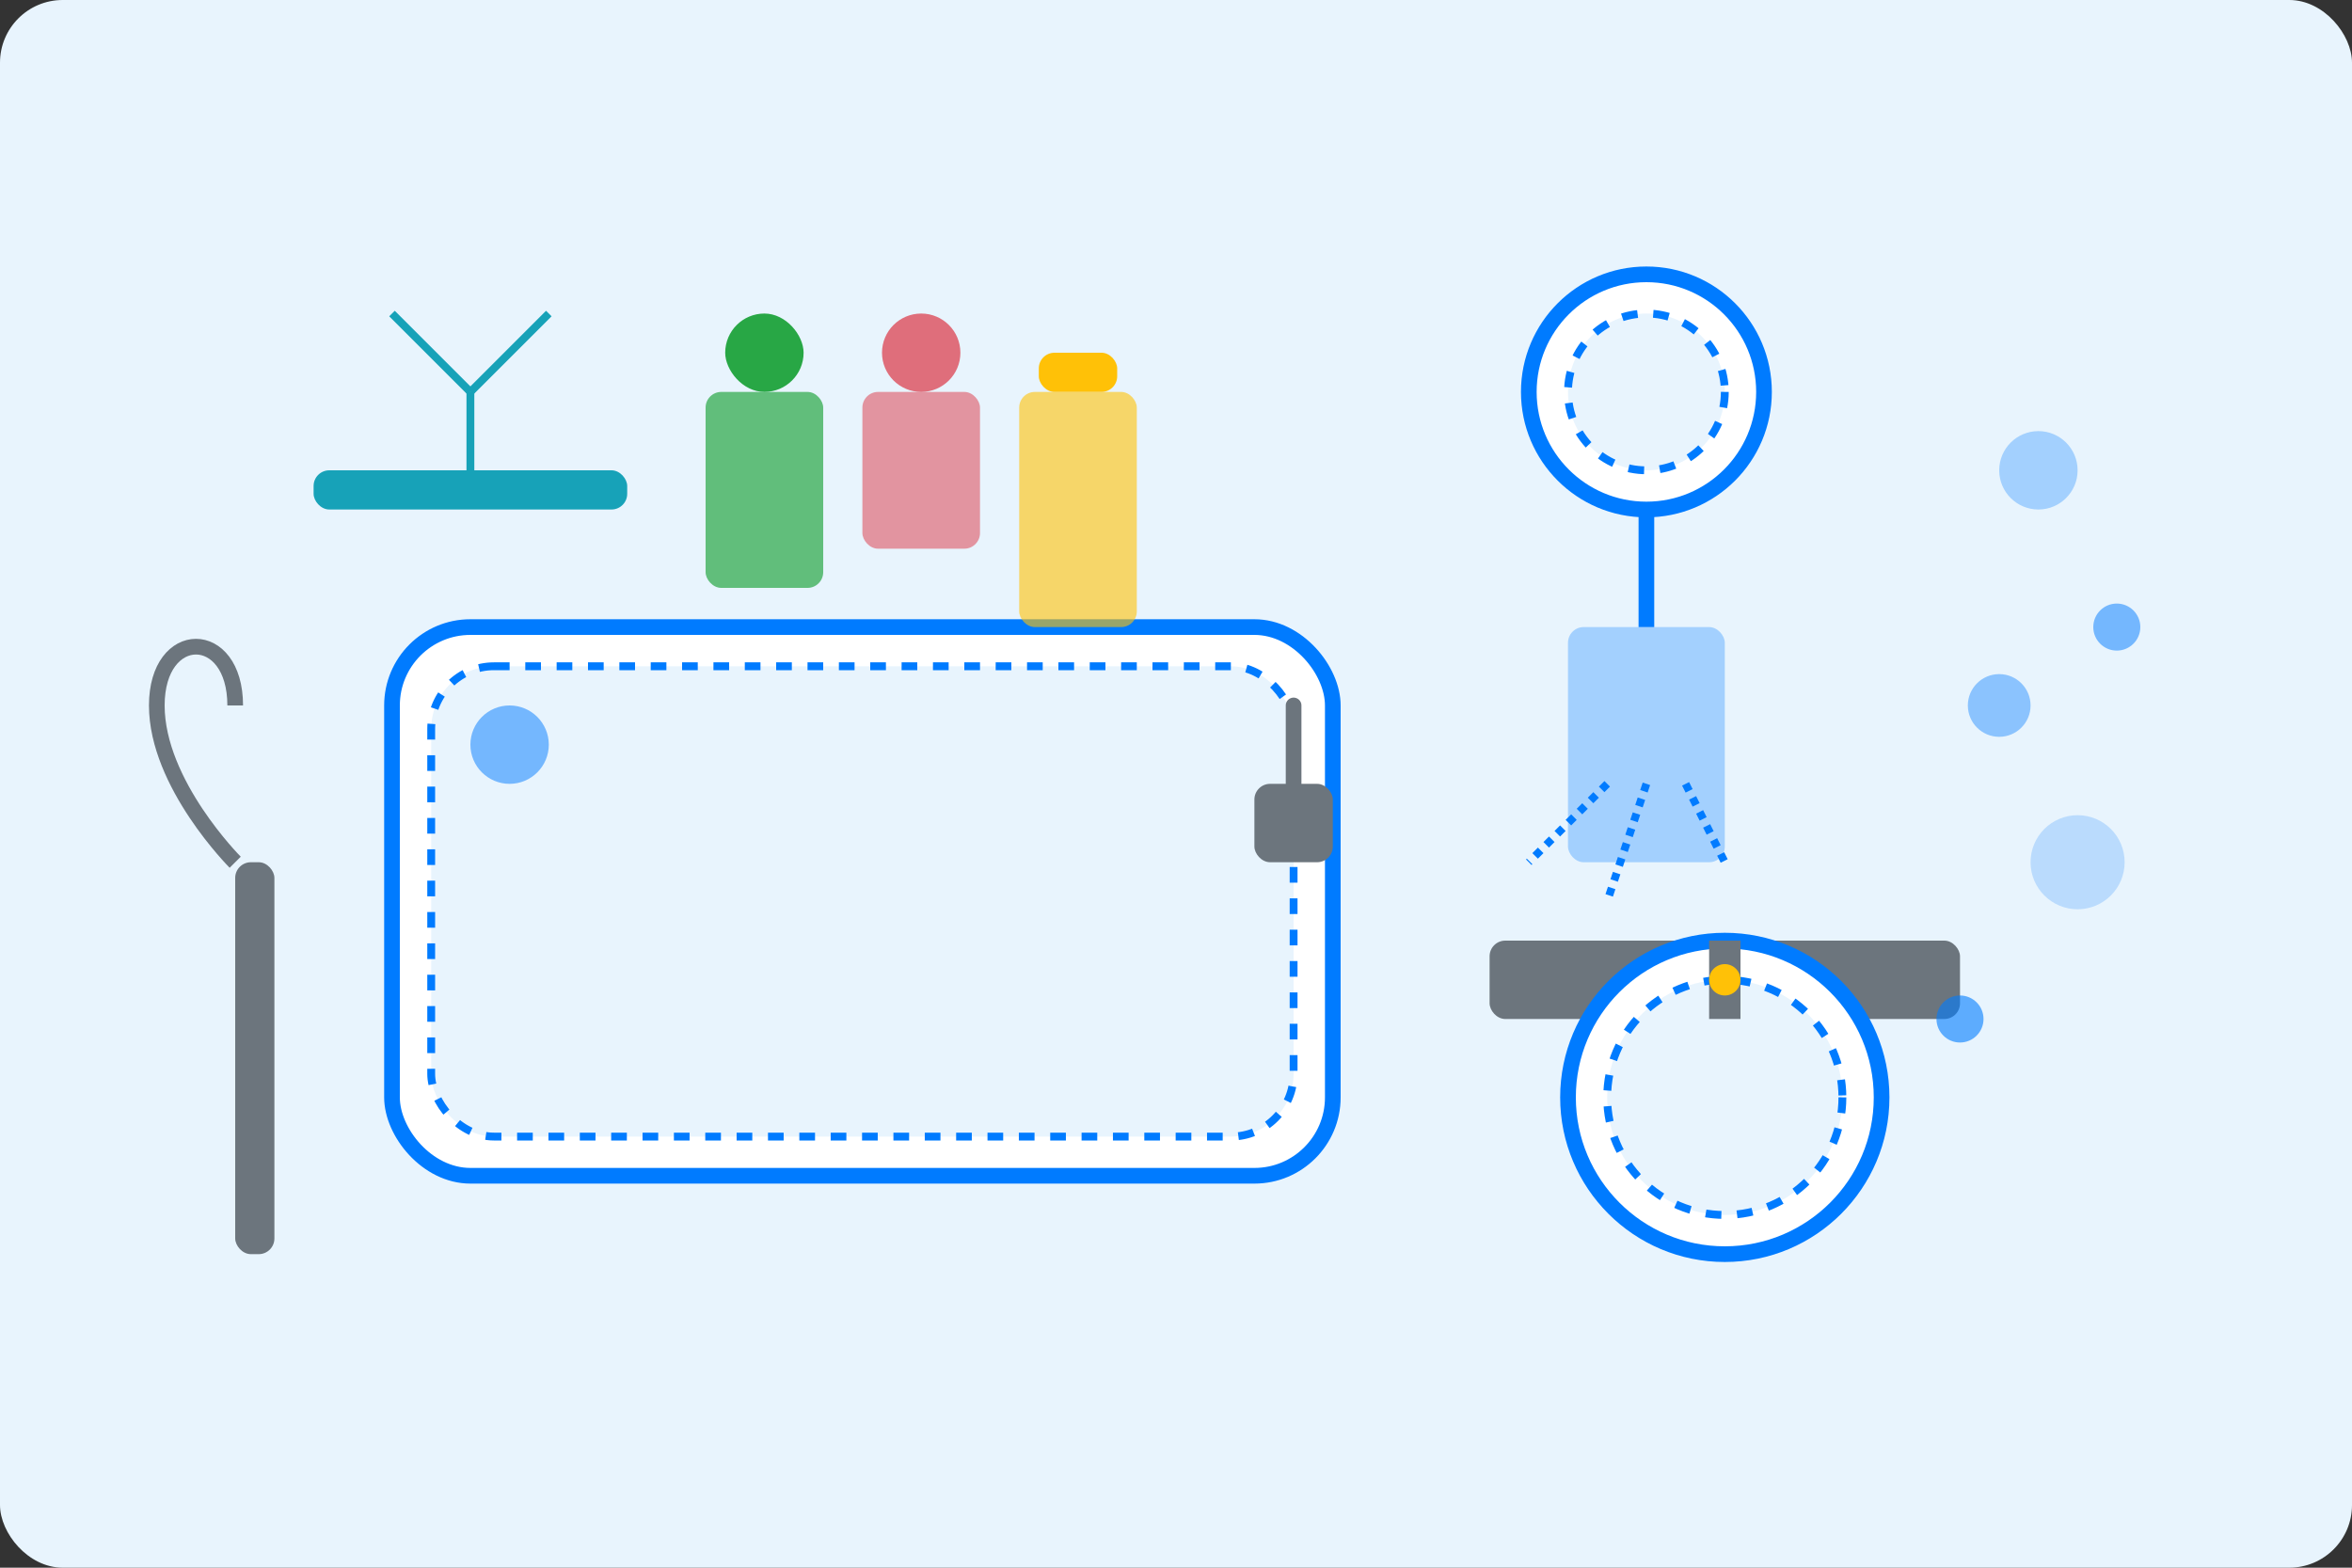 <svg width="300" height="200" viewBox="0 0 300 200" fill="none" xmlns="http://www.w3.org/2000/svg">
  <rect x="0" y="0" width="300" height="200" fill="#333333" stroke="none"/>
  <!-- Background -->
  <rect width="300" height="200" rx="8" fill="#E8F4FD"/>
  
  <!-- Bathroom Elements -->
  
  <!-- Bathtub -->
  <rect x="50" y="80" width="120" height="70" rx="10" fill="white" stroke="#007BFF" stroke-width="2"/>
  <rect x="55" y="85" width="110" height="60" rx="8" fill="#E8F4FD" stroke="#007BFF" stroke-width="1" stroke-dasharray="2 2"/>
  <circle cx="65" cy="95" r="5" fill="#007BFF" opacity="0.5"/>
  <rect x="160" y="100" width="10" height="10" rx="2" fill="#6C757D"/>
  <path d="M165 100V90" stroke="#6C757D" stroke-width="2" stroke-linecap="round"/>
  
  <!-- Shower Head -->
  <circle cx="210" cy="50" r="15" fill="white" stroke="#007BFF" stroke-width="2"/>
  <circle cx="210" cy="50" r="10" fill="#E8F4FD" stroke="#007BFF" stroke-width="1" stroke-dasharray="2 2"/>
  <path d="M210 65V80" stroke="#007BFF" stroke-width="2"/>
  <rect x="200" y="80" width="20" height="30" rx="2" fill="#007BFF" opacity="0.3"/>
  <path d="M205 100L195 110" stroke="#007BFF" stroke-width="1" stroke-dasharray="1 1"/>
  <path d="M210 100L205 115" stroke="#007BFF" stroke-width="1" stroke-dasharray="1 1"/>
  <path d="M215 100L220 110" stroke="#007BFF" stroke-width="1" stroke-dasharray="1 1"/>
  
  <!-- Sink -->
  <rect x="190" y="120" width="60" height="10" rx="2" fill="#6C757D"/>
  <circle cx="220" cy="140" r="20" fill="white" stroke="#007BFF" stroke-width="2"/>
  <circle cx="220" cy="140" r="15" fill="#E8F4FD" stroke="#007BFF" stroke-width="1" stroke-dasharray="2 2"/>
  <rect x="218" y="120" width="4" height="10" fill="#6C757D"/>
  <circle cx="220" cy="125" r="2" fill="#FFC107"/>
  
  <!-- Cleaning Products -->
  <rect x="90" y="50" width="15" height="25" rx="2" fill="#28A745" opacity="0.7"/>
  <rect x="92.5" y="40" width="10" height="10" rx="5" fill="#28A745"/>
  <rect x="110" y="50" width="15" height="20" rx="2" fill="#DC3545" opacity="0.5"/>
  <circle cx="117.5" cy="45" r="5" fill="#DC3545" opacity="0.7"/>
  <rect x="130" y="50" width="15" height="30" rx="2" fill="#FFC107" opacity="0.6"/>
  <rect x="132.5" y="45" width="10" height="5" rx="2" fill="#FFC107"/>
  
  <!-- Cleaning Tools -->
  <rect x="30" y="110" width="5" height="50" rx="2" fill="#6C757D"/>
  <path d="M30 110C30 110 20 100 20 90C20 80 30 80 30 90" stroke="#6C757D" stroke-width="2"/>
  <rect x="40" y="60" width="40" height="5" rx="2" fill="#17A2B8"/>
  <path d="M60 60V50" stroke="#17A2B8" stroke-width="1"/>
  <path d="M60 50L50 40" stroke="#17A2B8" stroke-width="1"/>
  <path d="M60 50L70 40" stroke="#17A2B8" stroke-width="1"/>
  
  <!-- Water Droplets -->
  <circle cx="260" cy="60" r="5" fill="#007BFF" opacity="0.3"/>
  <circle cx="270" cy="80" r="3" fill="#007BFF" opacity="0.5"/>
  <circle cx="255" cy="90" r="4" fill="#007BFF" opacity="0.4"/>
  <circle cx="265" cy="110" r="6" fill="#007BFF" opacity="0.2"/>
  <circle cx="250" cy="130" r="3" fill="#007BFF" opacity="0.6"/>
</svg>